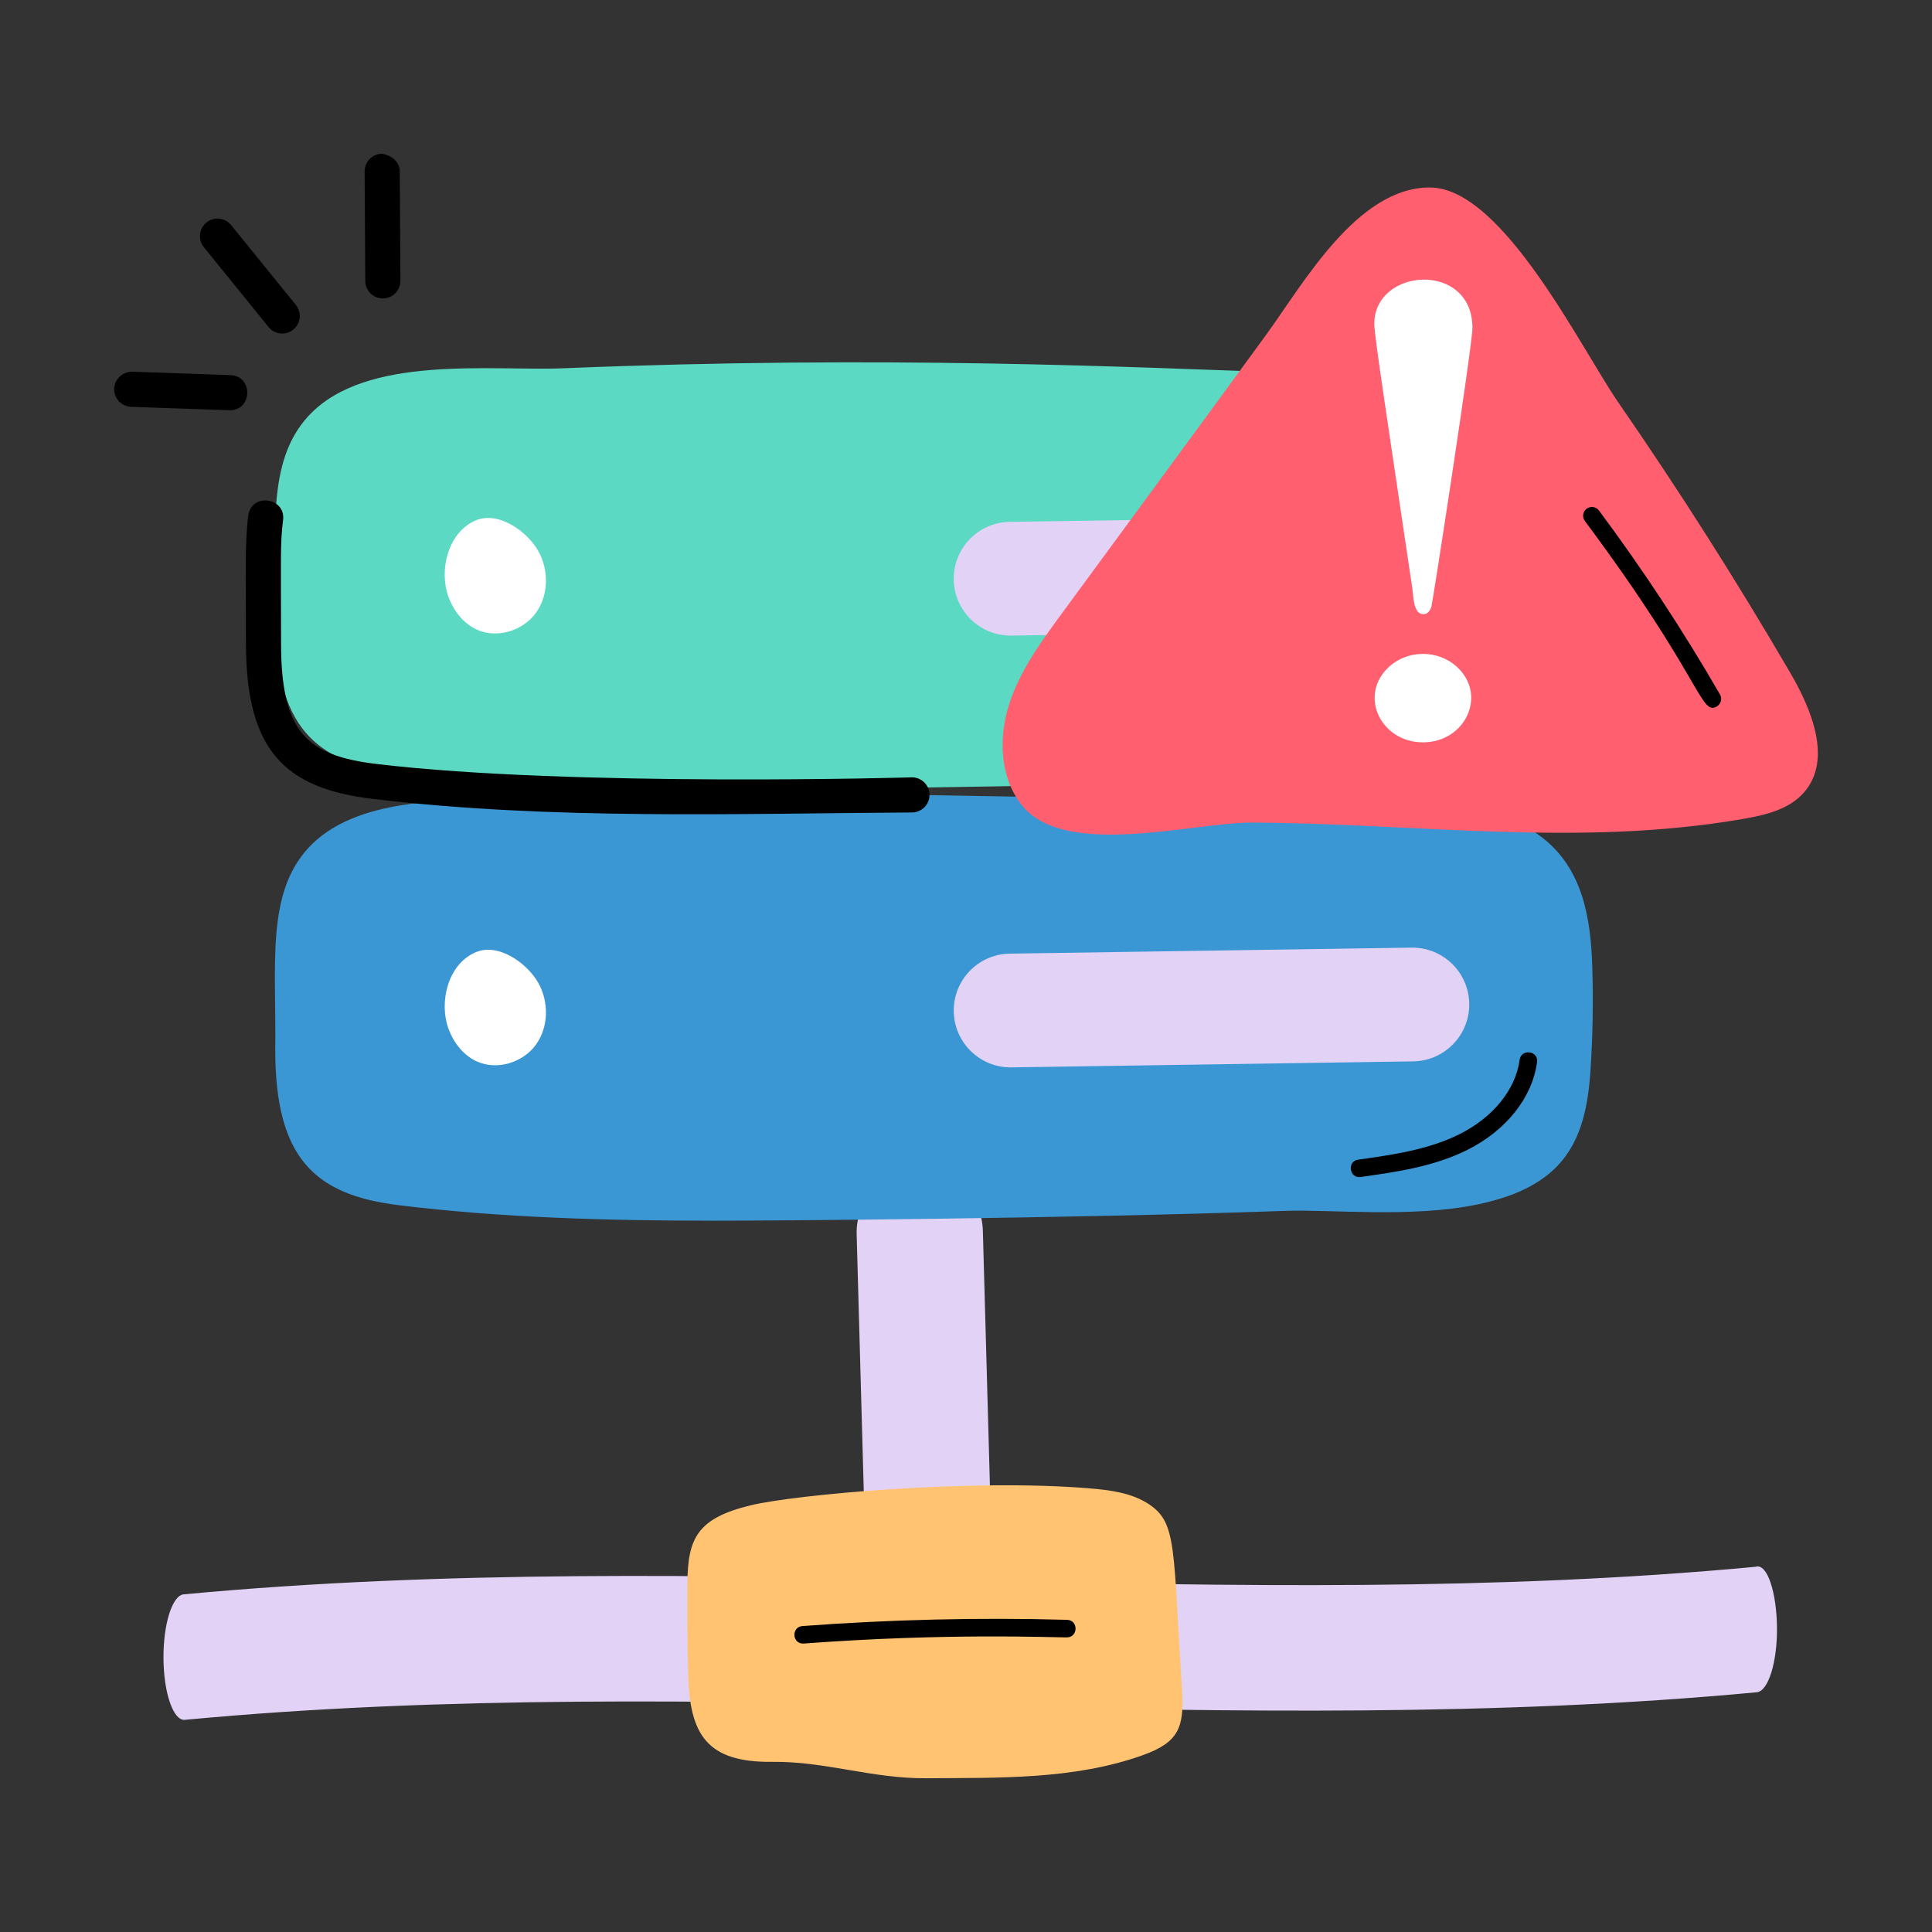 <svg id="Layer_1" enable-background="new 0 0 55 55" height="512" viewBox="0 0 55 55" width="512" xmlns="http://www.w3.org/2000/svg"><rect x="0" y="0" width="55" height="55" fill="#333333" stroke="none"/><g id="Server_Error"><g><g><g><path d="m26.476 44.593c-.01 0-.019.001-.029.001-.992.027-1.819-.768-1.847-1.774l-.213-7.688c-.027-1.008.778-1.78 1.746-1.872.992-.027 1.819.768 1.847 1.774l.213 7.688c.027.997-.739 1.829-1.717 1.871z" fill="#e2d2f6"/></g></g><g><g><path d="m5.246 48.962c-.319 0-.581-.764-.592-1.731-.01-.986.247-1.811.573-1.843 14.974-1.403 29.88.615 44.75-.785.338-.112.6.743.61 1.729.01.986-.247 1.811-.573 1.843-14.912 1.4-29.891-.614-44.75.785-.006.002-.013.002-.019.002z" fill="#e2d2f6"/></g></g><g><path d="m19.591 47.673c.044 1.697.522 2.504 2.391 2.483 1.528-.017 2.835.479 4.392.467 2.052-.015 4.198.044 6.154-.655 1.021-.365 1.189-.786 1.122-1.847-.257-4.049-.141-4.758-.929-5.29-.498-.336-1.123-.413-1.723-.462-3.37-.278-8.379.181-9.628.484-1.524.369-1.788.943-1.801 2.201-.006.623-.003 1.72.021 2.619z" fill="#ffc372"/></g><g><g><path d="m36.557 21.676c-3.403.122-6.808.204-10.214.227-2.729.019-14.739.365-16.75-.935-1.135-.733-1.254-2.127-1.257-3.353-.006-2.455-.207-4.336.815-5.438 1.455-1.57 4.993-1.117 6.93-1.196 9.611-.393 16.9.026 25.143.282 2.585.08 3.518 1.32 3.604 3.958.032.985.015 1.971-.051 2.954-.045.668-.121 1.361-.469 1.934-1.297 2.137-5.583 1.489-7.751 1.566z" fill="#5bd9c3"/></g><g><path d="m11.356 22.016c-2.413-.294-3.513-1.36-3.52-4.398.032-2.454-.267-4.469.948-5.779 1.632-1.762 5.219-1.268 7.277-1.356 9.107-.371 16.001-.037 20.783.133 4.644.167 5.827.007 7.029.911 1.206.908 1.412 2.37 1.455 3.68.033.998.015 2.009-.052 3.004-.136 2.022-.779 3.279-3.221 3.785-1.303.271-2.829.228-4.055.195-2.322-.059-19.386.716-26.645-.174zm2.527-10.538c-4.578 0-5.059 1.131-5.053 3.963.084 2.08-.329 4.227 1.034 5.108 2.475 1.6 26.046.589 28.163.641 1.802.051 4.923.192 5.853-1.34.293-.483.357-1.108.397-1.707.065-.963.082-1.94.051-2.904-.035-1.074-.188-2.26-1.057-2.914-.872-.656-1.708-.542-6.462-.71-16.133-.574-16.222-.137-22.926-.137z" fill="#5bd9c3"/></g></g><g><path d="m12.766 16.99c.146.399.426.762.814.936.572.258 1.303.032 1.673-.474.37-.506.377-1.234.064-1.777-.317-.55-1.134-1.144-1.789-.854-.791.351-1.032 1.429-.762 2.169z" fill="#fff"/></g><g><g><path d="m28.77 18.094c-.883 0-1.605-.709-1.619-1.595-.013-.894.701-1.63 1.595-1.643.104-.002 11.563-.171 11.462-.171.883 0 1.605.709 1.619 1.595.013.894-.701 1.63-1.595 1.643l-11.437.171c-.008 0-.017 0-.024 0z" fill="#e2d2f6"/></g></g><g><g><path d="m36.557 33.969c-5.529.198-19.33.556-25.14-.156-3.427-.42-3.077-2.559-3.086-6.079-.003-1.15.038-2.42.82-3.263 1.455-1.57 4.993-1.117 6.93-1.196 9.611-.393 16.9.026 25.143.282.826.026 1.688.164 2.348.661 1.035.778 1.217 2.092 1.256 3.296.032.985.015 1.971-.051 2.954-.045.668-.121 1.361-.469 1.934-1.297 2.137-5.583 1.489-7.751 1.566z" fill="#3a97d4"/></g><g><path d="m20.264 34.75c-2.982 0-5.987-.082-8.908-.44-2.413-.294-3.513-1.36-3.52-4.398.032-2.454-.267-4.469.948-5.779 1.31-1.414 3.884-1.38 5.95-1.353 3.836.046 4.852-.479 22.11.129 4.644.167 5.827.007 7.029.911 1.206.908 1.412 2.37 1.455 3.68.033.998.015 2.009-.052 3.004-.136 2.026-.784 3.28-3.221 3.785-1.874.389-4.216.133-5.48.182-6.259.224-14.694.28-16.312.28zm-10.746-9.938c-.639.689-.689 1.776-.687 2.923.084 2.08-.329 4.227 1.034 5.108 2.529 1.634 24.701.556 28.163.641 3.198.088 3.494-.148 3.824-.174 1.97-.41 2.319-1.283 2.426-2.873.065-.963.082-1.94.051-2.904-.035-1.074-.188-2.26-1.057-2.914-.47-.354-1.125-.532-2.062-.561-8.521-.267-15.628-.67-25.107-.282-1.84.071-5.317-.332-6.584 1.036z" fill="#3a97d4"/></g></g><g><path d="m12.766 29.283c.146.399.426.762.814.936.572.258 1.303.032 1.673-.474.37-.506.377-1.234.064-1.777-.317-.55-1.134-1.144-1.789-.854-.791.351-1.032 1.429-.762 2.169z" fill="#fff"/></g><g><g><path d="m28.77 30.386c-.883 0-1.605-.709-1.619-1.595-.013-.894.701-1.63 1.595-1.643l11.437-.171h.024c.883 0 1.605.709 1.619 1.595.013.894-.701 1.63-1.595 1.643l-11.437.171c-.008 0-.017 0-.024 0z" fill="#e2d2f6"/></g></g><g><path d="m40.712 5.337c-2.072-.008-3.6 2.727-4.663 4.187-1.935 2.658-3.888 5.303-5.831 7.954-.59.805-1.189 1.628-1.492 2.578-.303.951-.262 2.068.353 2.854 1.218 1.555 4.884.498 6.574.507 4.694.025 9.282.701 13.936-.098.647-.111 1.341-.268 1.77-.764.799-.923.225-2.341-.391-3.396-1.533-2.628-3.167-5.198-4.897-7.7-1.055-1.527-3.287-6.113-5.359-6.121z" fill="#ff5f6e"/></g><g><g><path d="m40.747 17.282c-.044.117-.113.202-.223.203-.293.004-.286-.516-.316-.72-.672-4.539-1.085-7.206-1.085-7.54 0-1.617 2.794-1.793 2.794.109 0 .493-1.138 7.865-1.17 7.948zm.731 1.705c.869.8.239 2.146-.97 2.146-1.207 0-1.841-1.344-.97-2.146.535-.493 1.398-.5 1.941 0z" fill="#fff"/></g></g><g><path d="m10.601 22.741c-2.489-.297-3.591-1.375-3.599-4.398-.002-1.956-.037-2.882.065-3.663.086-.663 1.077-.522.991.131-.084.644-.059 1.106-.057 3.53.007 2.534.756 3.171 2.718 3.408 5.562.663 15.342.38 15.242.38.274 0 .498.222.5.497s-.221.501-.497.503c-5.015.031-10.302.218-15.364-.388z"/></g><g><path d="m38.668 33.013c.983-.14 2-.283 2.886-.728.956-.479 1.593-1.27 1.707-2.114.042-.322.54-.265.495.066-.135 1.009-.874 1.941-1.978 2.495-.96.48-2.018.63-3.04.774-.324.052-.401-.449-.07-.494z"/></g><g><path d="m45.118 14.832c-.083-.11-.06-.268.051-.35.11-.082.267-.06.35.051 1.247 1.673 2.406 3.436 3.445 5.237.069.12.028.272-.091.342-.469.266-.408-.79-3.755-5.28z"/></g><g><path d="m10.899 8.496c-.275 0-.499-.222-.5-.497l-.019-3.119c-.001-.276.221-.501.497-.503.26.043.501.22.503.497l.019 3.119c.001.276-.221.501-.497.503-.001 0-.002 0-.003 0z"/></g><g><path d="m7.646 9.311-1.842-2.273c-.174-.214-.141-.529.073-.703.215-.175.529-.14.703.074l1.842 2.271c.174.215.141.529-.073.704-.212.172-.528.142-.703-.073z"/></g><g><path d="m6.543 11.679c-.643-.022-2.959-.103-2.811-.098-.276-.01-.492-.241-.482-.518.01-.275.256-.489.517-.482l2.793.098c.65.023.633 1-.017 1z"/></g><g><path d="m22.863 46.789c-.319 0-.336-.476-.018-.499 2.496-.186 5.029-.247 7.532-.177.327.009.319.5-.007.5-.516 0-3.421-.128-7.488.175-.006.001-.013.001-.019.001z"/></g></g></g></svg>